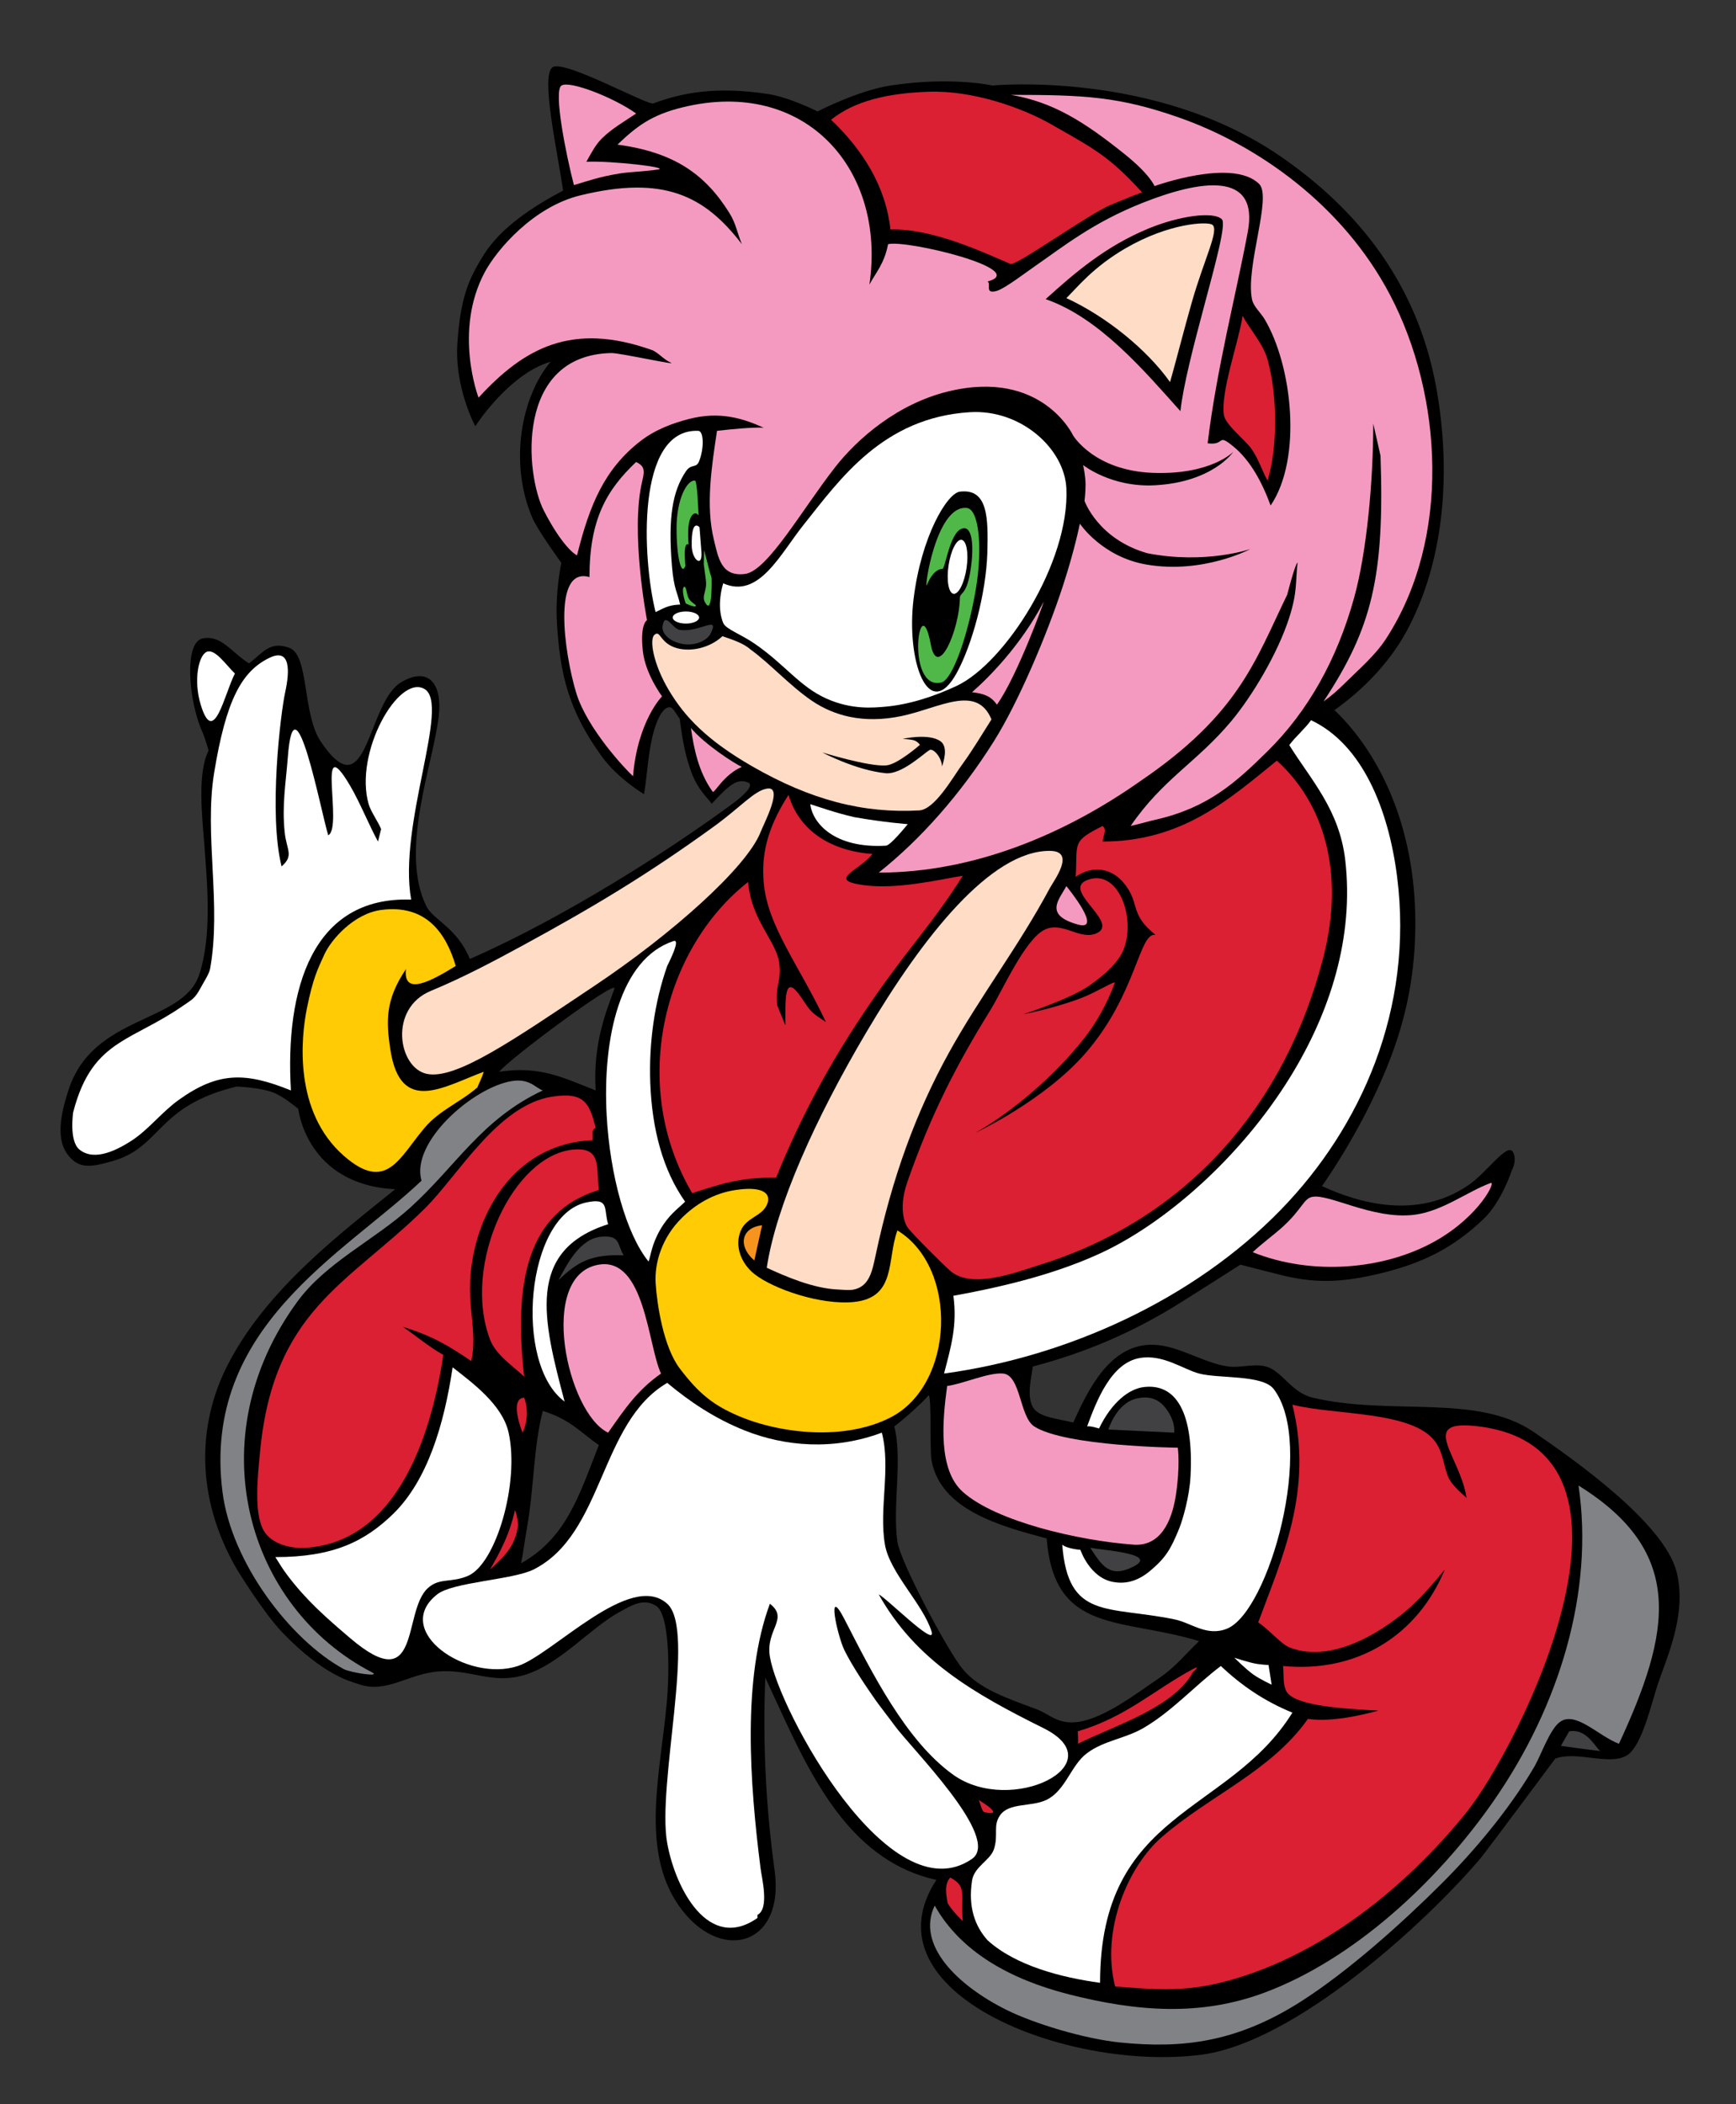<?xml version="1.0" encoding="utf-8"?>
<!-- Generator: Adobe Illustrator 15.0.0, SVG Export Plug-In . SVG Version: 6.00 Build 0)  -->
<!DOCTYPE svg PUBLIC "-//W3C//DTD SVG 1.1 Tiny//EN" "http://www.w3.org/Graphics/SVG/1.1/DTD/svg11-tiny.dtd">
<svg xmlns="http://www.w3.org/2000/svg" xmlns:xlink="http://www.w3.org/1999/xlink" version="1.1" baseProfile="tiny" id="      C  _x201E__x7C__1" x="0px" y="0px" width="184px" height="222.961px" viewBox="0 0 184 222.961" xml:space="preserve">
<rect x="0" y="0" width="184" height="222.961" fill="#333333" stroke="none"/>
<g>
	<path d="M177.704,166.553c-1.329-5.192-10.92-11.939-15.164-14.834c-5.996-4.1-15.154-1.669-23.405-3.626   c-2.287-0.546-3.235-2.833-4.945-3.296c-1.247-0.35-2.689,0.154-3.956,0c-2.617-0.34-5.264-2.205-7.912-2.308   c-4.749-0.196-7.098,5.038-8.571,8.241c-1.494-0.392-3.678-0.525-4.286-1.648c-0.659-1.205-0.144-3.09,0-4.285   c5.676-1.504,10.333-3.554,14.834-6.264c1.751-1.071,7.17-4.532,7.17-4.532s3.513,0.906,4.533,1.154   c3.791,0.917,6.717,0.638,10.384-0.248c4.646-1.133,7.798-2.822,10.878-5.769c1.896-1.813,2.967-5.109,2.967-5.109   s0.577-0.989,0.165-1.896c-0.565-1.245-2.719,2.06-4.78,3.461c-5.397,3.67-11.589,1.896-15.494,0.082   c2.665-3.873,5.127-8.262,6.95-12.774c2.087-5.182,2.954-10.014,2.939-15.246c-0.029-10.333-3.956-18.021-8.571-22.417   c2.967-2.088,5.79-4.986,7.582-8.241c4.295-7.847,4.734-17.615,3.187-26.042c-1.978-10.769-8.131-18.68-16.62-24.477   c-13.293-9.078-30.404-7.417-30.404-7.417s-4.303-0.989-10.802,0c-3.447,0.524-7.73,2.747-7.73,2.747s-2.958-1.494-5.208-1.84   c-5.714-0.879-9.313-0.083-12.197,0.989c-0.619,0.23-9.34-4.615-10.659-3.846c-1.319,0.769,0.429,8.605,1.099,13.076   c-3.269,1.73-6.565,3.928-8.324,6.675s-2.555,4.752-2.884,9.478s1.896,8.818,1.896,8.818s3.533-5.532,7.994-6.84   c-3.077,3.626-4.451,10.621-1.978,16.482c0.577,1.38,3.104,4.835,3.104,4.835s-0.669,3.077-0.467,6.374   c0.33,5.356,1.181,9.23,4.78,14.175c1.657,2.277,4.378,3.935,4.45,3.956c0.258-1.442,0.34-3.07,0.66-4.945   c0.476-2.81,1.305-4.212,2.005-4.258c0.42-0.028,0.666,0.623,1.117,1.216c0.298,2.259,0.586,3.948,1.287,5.803   c0.7,1.854,1.958,2.884,2.101,3.214c1.923-2.102,2.747-2.706,3.846-2.266c0.721,0.289-0.475,1.399-1.539,2.184   c-6.868,5.068-17.956,12.146-27.938,16.523c-1.371-3.348-3.905-4.141-4.615-5.604c-2.885-5.893,0.731-15.03,1.318-20.109   c0.412-3.636-1.206-5.243-3.956-3.626c-3.708,2.164-3.533,13.794-8.571,6.264c-1.926-2.885-1.208-9.121-3.296-9.89   c-2.088-0.77-2.813,0.525-4.286,1.648c-1.844-1.154-2.967-3.077-4.944-2.637c-1.978,0.439-1.453,6.686,0,9.89   c0.268,0.587,0.659,1.978,0.659,1.978c-1.209,2.417-0.687,6.937-0.439,10.109c0.298,4.059,0.81,9.505-0.55,13.625   c-1.73,5.223-11.239,4.183-13.845,12.197c-0.69,2.112-1.415,4.941-0.22,6.703c1.236,1.834,2.682,1.477,4.835,0.879   c5.295-1.494,4.615-5.824,13.186-7.912c0,0,2.555,0.093,3.956,0.659c1.076,0.433,2.582,1.704,2.582,1.704s0.852,8.048,10.274,8.516   c-5.357,4.368-13.747,10.556-17.883,18.873c-2.987,6.005-3.365,13.656,1.071,21.345c0.119,0.212,2.904,4.727,4.862,6.758   c4.45,4.615,7.31,5.189,7.994,5.439c3.018,1.102,5.285-1.082,8.571-1.319c3.461-0.268,5.707,1.453,9.23,0.33   c3.669-1.18,6.811-4.893,9.852-6.583c1.339-0.745,2.647-1.576,3.994-0.669c1.346,0.906,1.434,6.546,1.088,10.309   c-0.679,7.368-2.79,15.478,1.22,21.338c4.286,6.263,11.321,4.492,10.219-3.626c-0.875-6.346-1.288-13.207-0.989-20.438   c2.274,4.832,4.559,10.43,8.011,14.75c2.568,3.213,5.783,5.72,10.12,6.678c-3.258,4.991-1.328,9.403,3.083,12.694   c5.977,4.46,16.509,6.86,24.855,5.849c10.06-1.219,24.106-14.165,29.751-20.851c0.618-0.742,7.912-10.549,7.912-10.549   c2.318-0.845,5.687,0.783,7.582-0.33c1.617-0.968,2.617-5.583,3.296-7.582C176.653,175.618,178.837,171.034,177.704,166.553z    M55.227,165.646c0.206-0.927,0.371-2.328,0.66-3.956c0.721-4.172,0.659-8.427,1.648-12.197c2.936,0.948,3.781,2.101,5.934,3.626   C61.367,158.507,60.028,162.937,55.227,165.646z M63.139,115.539c-3.406-1.318-5.841-2.637-10.219-1.978   c0.917-1.267,12.6-9.942,12.197-8.791C64.348,106.968,62.809,110.484,63.139,115.539z M122.806,177.844   c-2.184,1.462-5.707,4.224-8.571,4.615c-2.132,0.278-3.018-0.845-4.286-1.318c-2.977-1.133-6.078-2.091-7.911-4.286   c-1.515-1.803-6.614-11.321-6.923-13.516c-0.536-3.678,0.566-8.798-0.33-12.197c0.69-0.484,3.077-2.582,3.626-3.296   c0.36-0.041,0.103,5.738,0.33,6.923c0.968,5.192,7.19,6.912,12.197,8.241c0.793,10.178,7.901,8.365,16.153,10.878   C125.567,175.34,124.629,176.607,122.806,177.844z"/>
	<path fill="#DA2032" d="M100.719,198.941c-0.659,0.714-0.439,1.827-0.275,2.692c0.385,0.769,1.594,1.923,1.594,1.923   C101.811,200.724,102.532,199.889,100.719,198.941z"/>
	<path fill="#DA2032" d="M103.686,190.7c0.175,0.082,0.34,1.246,0.659,1.318C106.55,192.492,104.17,190.968,103.686,190.7z"/>
	<path fill="#414042" d="M166.32,183.447l-0.879,1.539c0,0,2.455,0.354,4.175,0.549C169.081,185.154,168.188,183.118,166.32,183.447   z"/>
	<path fill="#DA2032" d="M126.432,176.854c-4.08,2.184-7.067,5.079-12.197,6.593c0,0,0.072,1.257,0,1.319   c3.904-1.937,10.168-3.832,12.197-7.582C126.432,177.184,127.4,176.329,126.432,176.854z"/>
	<path fill="#FFFFFF" d="M129.399,176.525c-2.771,2.091-5.171,4.811-8.241,6.593c-1.947,1.112-4.172,1.318-5.934,2.637   c-1.72,1.268-2.256,3.936-4.285,4.945c-1.597,0.783-4.007,0.268-4.945,1.648c-0.783,1.113-0.134,2.071-0.659,3.626   c-0.412,1.164-2.091,1.823-2.308,3.296c-0.422,2.764,0.286,4.8,1.649,6.318c2.966,2.692,7.814,3.947,11.921,4.505   c0-18.326,13.646-17.777,20.384-28.625C133.983,180.244,131.552,178.564,129.399,176.525z"/>
	<path fill="#414042" d="M115.554,163.998c1.236,1.896,2.07,3.276,4.615,1.978C122.795,164.616,117.017,164.276,115.554,163.998z"/>
	<path fill="#DA2032" d="M54.568,160.042c-0.536,2.473-1.535,4.368-2.637,6.264c1.36-1.257,2.658-2.349,2.967-4.615   C54.959,161.217,54.599,159.888,54.568,160.042z"/>
	<path fill="#808285" d="M167.309,157.405c1.669,11.262-2.04,23.381-8.962,33.366c-5.99,8.64-14.929,16.865-24.333,20.367   c-6.757,2.517-13.493,2.022-20.768,0.165c-6.161-1.576-11.425-4.492-14.175-9.395c-1.978,4.121,2.308,8.406,7.582,11.043   c2.87,1.435,8.221,3.07,12.032,3.461c6.607,0.677,12.362,0,19.12-4.285c5.112-3.242,10.884-8.448,14.986-12.54   c4.339-4.329,7.788-8.842,9.903-12.514c0.649-1.144,1.586-3.853,2.637-4.615c1.659-1.226,4.1,1.504,6.263,2.308   C177.064,172.971,178.744,164.503,167.309,157.405z"/>
	<path fill="#DA2032" d="M55.392,151.801c0.906-1.978,0.165-3.708,0.165-3.708C53.909,148.175,55.379,151.829,55.392,151.801z"/>
	<path fill="#DA2032" d="M136.981,148.834c2.256,9.076-1.113,16.277-3.626,23.076c1.062,0.67,2.411,2.277,3.297,2.637   c4.8,1.916,10.569-2.215,12.856-4.285c1.257-1.144,2.565-2.658,3.626-3.956c-2.857,6.923-9.23,10.988-17.142,10.219   c0.103,1.113-0.031,1.906,0.33,2.637c0.71,1.463,5.165,1.868,9.779,2.088c-1.339,0.36-4.814,1.271-7.472,0.879   c-3.966,5.594-10.384,8.087-15.494,12.527c-3.544,3.07-6.47,9.828-4.945,15.823c4.065,0.33,7.108,0.556,10.878-0.33   c10.878-2.565,20.263-10.539,26.372-18.131c5.563-6.943,21.386-38.333,1.318-40.877c-6.624-0.845-1.978,3.077-1.318,7.582   c-0.093-0.165-1.539-1.208-1.978-2.308c-0.439-1.099-0.504-2.472-1.318-3.626C149.775,149.452,141.39,149.978,136.981,148.834z"/>
	<path fill="#414042" d="M120.498,148.175c-2.197,0.495-3.021,3.296-3.021,3.296l6.978,0.33c0,0,0.165-0.989-0.659-2.252   C123.179,148.604,122.262,147.778,120.498,148.175z"/>
	<path fill="#FFFFFF" d="M78.962,151.581c-3.197-1.269-5.878-3.077-8.241-5.055c-7.19,4.193-6.696,16.019-14.175,19.779   c-2.194,1.092-8.571,1.319-10.219,2.637c-4.852,3.853,3.163,9.364,8.571,7.582c3.708-1.236,11.909-10.126,15.823-6.593   c3.101,2.792-1.124,19.201,0,25.383c0.879,4.835,4.396,11.538,9.56,7.912c0-0.113,0-0.216,0-0.33   c1.288-0.649,0.463-3.874,0.33-4.945c-1.154-9.055-1.947-20.119,0.989-28.021c2.06,1.597-0.474,2.72,0,5.604   c0.906,5.625,12.702,27.454,21.427,21.427c3.183-2.215-6.593-11.857-8.242-14.175c-0.298-0.422-1.689-2.215-1.978-2.637   c-1.092-1.556-2.473-3.616-3.296-5.274c-0.763-1.535-1.978-7.139,0-3.297c2.905,5.656,6.531,12.918,11.538,16.482   c6.14,4.368,17.204-1.143,9.56-4.944c-7.335-3.647-13.537-7.16-17.472-14.175c0.772,0.33,6.119,5.707,5.604,3.956   c-0.865-2.885-4.419-6.202-4.945-9.23c-0.659-3.791,0.649-8.087-0.33-11.868C88.3,153.731,83.141,153.24,78.962,151.581z"/>
	<path fill="#F49AC1" d="M106.323,145.538c-1.514-0.144-4.254,1.092-5.934,1.319c-0.515,3.76-0.958,8.859,1.648,11.208   c3.502,3.152,12.352,5.192,18.13,5.604c2.807,0.192,4.019-2.432,4.451-5.165c0.494-3.132,0.22-5.109,0.22-5.109   s-11.922-0.131-15.219-2.253C108.064,150.143,108.198,145.713,106.323,145.538z"/>
	<path fill="#FFFFFF" d="M47.975,144.878c-0.917,6.15-2.689,11.97-6.264,15.494c-3.049,2.977-6.408,4.615-12.527,4.615   c0.505,0.803,0.793,1.288,1.319,1.978c1.999,2.637,4.09,4.461,6.593,6.593c7.592,6.479,5.532-2.792,8.242-5.274   c1.246-1.154,2.452-0.525,4.285-1.319c2.967-1.308,5.46-9.879,4.286-15.164C53.25,148.844,50.097,146.537,47.975,144.878z"/>
	<path fill="#FFFFFF" d="M120.828,143.889c-3.039,0.495-4.595,4.502-5.604,7.252c0.33-0.083,1.264,0.22,1.264,0.22   c1.319-2.747,3.163-4.214,4.78-4.396c3.356-0.376,5.268,2.625,4.917,9.45c-0.11,2.143-0.81,4.546-1.181,5.494   c-0.917,2.256-1.453,3.159-3.131,4.561c-1.457,1.203-2.755,1.354-3.876,1.153c-2.498-0.439-3.486-3.406-3.486-3.406   s-1.424-0.11-1.923-0.549c0.309,3.987,1.496,5.602,3.496,6.401c2,0.799,4.812,0.784,8.371,1.51c1.844,0.371,3.44,1.865,5.604,0.989   c4.44-1.813,9.395-19.542,4.945-25.383c-1.174-1.545-5.81-1.092-7.912-1.648C125.392,145.084,123.28,143.478,120.828,143.889z"/>
	<path fill="#F49AC1" d="M63.469,134c-6.552,1.082-3.369,15.751,0.989,17.801c1.762-2.513,3.08-4.491,5.604-6.263   C68.671,142.591,68.362,133.186,63.469,134z"/>
	<path fill="#414042" d="M63.798,131.033c-2.339,0.155-3.667,2.905-4.615,4.615c2.05-1.967,3.482-2.761,6.923-2.637   C65.395,131.867,65.786,130.889,63.798,131.033z"/>
	<path fill="#F7941E" d="M80.775,129.824c-2.088,0.22-2.692,2.088-0.824,3.736C79.972,133.447,80.786,129.772,80.775,129.824z"/>
	<path fill="#FFFFFF" d="M62.15,127.407c-6.428,1.35-7.736,17.142-2.308,21.098c-2.276-8.591-4.162-15.999,4.615-18.79   C63.963,128.107,64.643,126.871,62.15,127.407z"/>
	<path fill="#FFCB05" d="M72.048,145c2.015,2.652,3.542,3.89,6.255,5.043c4.396,1.868,11.27,2.654,16.153,0.11   c6.737-3.534,7.139-15.833,0.66-19.779c-1.133,3.101-0.083,7.119-4.615,7.582c-3.534,0.35-8.54-1.38-10.549-2.967   c-1.38-1.092-2.143-2.967-1.429-4.615c0.577-1.332,2.096-1.479,2.692-2.582c0.645-1.193-0.131-2.174-3.242-1.704   c-2.431,0.361-4.323,1.587-5.714,2.967c-2.069,2.038-2.905,4.72-2.766,6.924C69.633,138.183,70.313,142.716,72.048,145z"/>
	<path fill="#F49AC1" d="M157.996,125.346c-2.472,0.907-5.15,3.029-8.159,3.379c-4.389,0.504-9.045-2.308-10.796-1.896   c-0.865,0.195-1.071,1.318-3.049,3.131c-0.9,0.825-2.349,1.885-3.214,2.72c6.222,2.503,13.945,1.909,19.45-1.236   C156.842,128.808,158.594,125.127,157.996,125.346z"/>
	<path fill="#DA2032" d="M60.831,121.803c-6.449,0.515-11.888,12.187-8.9,20.109c0.628,1.668,2.421,2.812,3.626,3.956   c-1.112-9.941,0.278-17.461,7.912-19.779C63.19,123.667,63.777,121.566,60.831,121.803z"/>
	<path fill="#DA2032" d="M58.523,116.199c-5.769,0.886-9.931,8.324-13.515,11.867c-8.128,8.015-16.112,10.724-17.472,26.042   c-0.216,2.308-0.618,5.996,0.33,7.912c0.69,1.401,2.585,2.112,4.615,1.978c9.343-0.669,13.145-11.291,14.504-20.438   c-1.597-0.896-2.946-2.07-4.286-2.967c3.132,0.948,4.883,2.019,7.252,3.626c0.701-3.224-0.525-5.738,0-9.889   c0.855-6.81,5.223-13.207,12.856-13.516c0.083-0.7-0.185-1.03,0.33-1.318C62.479,116.93,61.975,115.663,58.523,116.199z"/>
	<path fill="#808285" d="M54.238,114.55c-4.11,0.669-10.745,6.479-9.56,10.549c-8.159,7.757-23.302,15.504-21.098,32.965   c0.948,7.561,7.252,15.741,12.856,18.79c0.69,0.371,4.069,0.896,2.967,0.33c-13.32-6.922-18.43-24.827-7.912-39.229   c3.008-4.141,8.077-6.5,11.868-9.89c4.965-4.45,7.613-9.446,14.175-12.527C56.793,115.313,56.154,114.231,54.238,114.55z"/>
	<path fill="#FFFFFF" d="M71.38,99.716c-5.685,1.883-7.523,10.283-7.079,18.458c0.345,6.358,2.071,12.581,4.441,15.497   c0.237-0.587,0.294-1.751,1.236-3.379c0.907-1.565,1.782-2.132,2.637-2.967c-2.342-3.315-3.51-7.638-3.693-12.61   c-0.154-4.189,0.45-8.545,1.797-12.361C70.721,102.322,72.256,99.417,71.38,99.716z"/>
	<path fill="#F49AC1" d="M113.026,93.892c-0.77,1.428-2.414,3.051,1.208,4.066C116.982,98.727,113.16,94.057,113.026,93.892z"/>
	<path fill="#FEDCC6" d="M111.268,90.156c-6.23-0.027-13.418,9.026-19.45,19.229c-5.348,9.047-9.56,18.351-10.549,24.944   c1.978,0.917,4.945,2.205,7.582,2.308c0.546,0.021,1.103,0.103,1.648,0c1.669-0.351,1.957-2.009,2.308-3.626   c1.765-8.334,4.326-15.222,7.747-21.427c3.289-5.967,7.406-11.286,10.714-17.472C111.68,93.329,114.101,90.167,111.268,90.156z"/>
	<path fill="#FFFFFF" d="M90.555,86.585c-2.041-0.464-3.775-1.101-4.67-1.374c0.22,1.978,2.532,4.718,8.021,4.395   c0.467-0.027,2.033-1.95,2.308-2.28C96.214,87.327,93.659,87.134,90.555,86.585z"/>
	<path fill="#DA2032" d="M83.577,84.222c-2.417,3.736-2.855,6.587-2.637,9.23c0.388,4.699,3.719,8.722,6.593,14.834   c-1.628-1.061-1.566-1.051-2.637-2.637c-1.824-2.668-1.648,0.278-1.648,2.967c-0.051,0-0.869-2.14-0.879-2.088   c-0.196-2.39,0.477-2.497,0.22-4.505c-0.309-2.328-2.967-4.505-3.296-8.571c-4.459,3.488-7.675,8.916-8.873,14.938   c-1.167,5.859-0.424,12.281,2.939,18.027c2.988-0.917,4.759-1.648,8.901-1.648c2.646-6.508,5.69-12.063,9.179-17.286   c1.769-2.648,3.652-5.21,5.655-7.768c1.782-2.297,3.379-4.409,4.945-6.922c-2.679,0.443-7.005,1.483-10.549,0.989   c-3.86-0.539-0.495-1.483,0.989-3.296C87.973,90.156,84.676,87.958,83.577,84.222z"/>
	<path fill="#FEDCC6" d="M81.27,83.563c-1.349,0.237-2.774,1.961-5.604,4.011c-6.978,5.055-12.747,8.516-20.218,12.582   c-3.234,1.76-6.38,3.424-9.78,4.835c-4.502,1.854-3.467,8.142-0.44,8.791c3.077,0.659,9.128-3.546,17.801-9.34   c8.165-5.454,16.103-12.517,17.582-16.263C80.961,87.261,83.114,83.223,81.27,83.563z"/>
	<path fill="#DA2032" d="M135.333,80.596c-5.109,4.141-10.064,8.571-18.46,8.571c0.124-0.906,0.443-1.215,0-1.648   c-3.327,1.659-2.651,1.758-2.857,5.385c1.538-1.099,3.736-1.182,5.274,0.879s0.439,3.077,3.187,5.274   c-1.758-0.33-1.978,6.263-7.417,12.527c-4.392,5.058-11.703,8.461-11.703,8.461s6.016-3.214,11.291-9.697   c1.723-2.118,2.833-4.364,3.509-6.208c0.108-0.294-2.015,1.021-3.509,1.593c-2.939,1.126-6.181,1.731-6.181,1.731   s4.901-1.579,6.978-3.022c1.729-1.201,3.087-2.521,3.599-3.724c1.374-3.227-0.357-8.336-3.406-7.594   c-3.685,0.896,3.035,4.498,0.687,5.714c-1.803,0.917-3.667-1.277-5.604-0.33c-2.081,1.009-4.468,6.432-5.714,8.461   c-3.606,5.821-6.296,11.006-8.818,18.213c-1.154,3.296,0,4.862,0,4.862c0.412,0.608,3.771,3.956,4.533,4.615   c2.308,1.999,7.036,0.124,9.56-0.659c11.633-3.649,20.468-11.272,25.862-21.683c1.747-3.372,3.133-7.037,4.136-10.953   C142.554,92.422,140.308,85.088,135.333,80.596z"/>
	<path fill="#F49AC1" d="M73.234,77.135c0.289,2.061,0.783,4.656,2.308,6.758c0.206,0.165,1.154-1.813,3.09-2.637   C77.97,80.994,74.652,78.853,73.234,77.135z"/>
	<path fill="#FFFFFF" d="M138.959,76.311c-0.68,0.948-1.628,1.72-2.308,2.637c2.276,3.667,5.315,6.83,5.934,12.197   c0.942,8.207-1.628,16.13-5.794,22.908c-5.357,8.714-13.353,15.534-19.918,18.628c-4.563,2.143-9.89,3.544-15.823,4.615   c0.422,3.183-0.257,5.408-0.989,8.241c12.991-1.763,26.405-7.798,35.708-17.366c8.477-8.718,14.089-21.247,12.312-35.268   C147.173,85.764,144.408,78.875,138.959,76.311z"/>
	<path fill="#FFFFFF" d="M28.525,69.718c-2.912,1.428-4.56,4.45-5.824,12.142c-1.085,6.606,0.803,14.027-0.439,20.823   c-0.103,0.546-0.773,1.545-0.989,1.978c-0.649,1.206-0.917,1.236-1.978,1.978c-2.573,1.773-4.828,2.667-6.704,3.899   c-2.134,1.401-3.776,3.24-4.834,7.309c0,0-0.463,3.039,0.659,3.956c1.659,1.35,4.193-0.072,5.604-0.989   c1.782-1.185,3.173-3.028,4.945-4.285c4.172-2.987,7.077-2.936,11.868-0.989C30.205,104.836,33.072,94.96,43.58,95.32   c-1.422-7.891,4.175-20.658,1.429-22.306c-2.748-1.648-7.51,6.737-5.934,12.197c0.227,0.783,1.02,1.885,1.319,2.637l-0.33,1.318   c-0.927-1.679-1.916-4.151-2.967-5.934c-3.677-6.222-0.7,4.43-2.308,5.274c-0.783-2.544-3.605-17.42-4.285-8.241   c-0.216,2.781-0.628,5.058-0.33,7.912c0.185,1.875,1.02,2.462-0.33,3.626c-1.391-5.583-0.11-16.208,0.384-18.46   S30.806,68.599,28.525,69.718z"/>
	<path fill="#FFFFFF" d="M21.933,69.059c-0.879,0.33-1.453,2.998-0.66,5.604c1.391,4.615,2.524-1.195,3.626-3.297   C23.962,70.47,22.812,68.729,21.933,69.059z"/>
	<path fill="#414042" d="M72.012,66.737c-0.772-0.176-1.539-1.964-1.786-0.398c-0.124,0.783,0.752,1.658,2.143,1.896   c1.391,0.237,2.61-0.426,2.939-1.085C76.341,65.084,74.155,67.067,72.012,66.737z"/>
	<path fill="#F49AC1" d="M110.609,63.784c-2.417,4.615-5.824,8.022-7.582,9.56c1.401,0.165,2.06,0.495,2.637,1.319   C107.807,71.695,110.792,63.433,110.609,63.784z"/>
	<path fill="#50B848" d="M73.44,54.512c0.366-0.325,0.604,0.11,0.604,0.11c-0.069-1.208-0.145-3.401-0.357-3.689   c-0.824-0.165-1.978,1.89-1.978,5.022c0,2.968,0.494,5.151,0.934,4.011c-0.082-1.071-0.178-2.527,0.344-2.28   C72.987,57.686,72.699,55.172,73.44,54.512z"/>
	<path fill="#50B848" d="M74.594,59.787c0,0,0.055,0.371,0.22,1.662c0.172,1.345-0.61,1.703,0.049,2.583   c0.678,0.904,0.555-2.841,0.555-2.802c-0.247-0.742-0.378-1.433-0.792-2.94L74.594,59.787z"/>
	<path fill="#F49AC1" d="M67.424,48.95c-3.101,2.936-4.945,6.037-4.945,12.197c-3.966-1.153-2.687,8.054-1.401,12.28   c1.154,3.791,5.254,8.128,6.016,8.818c0.494-5.879,3.077-8.461,3.077-8.461s-1.758-2.335-2.033-4.774   c-0.33-2.926,0.439-3.296,0.439-3.296s-1.813-9.4-0.495-14.785C68.375,49.736,68.249,49.372,67.424,48.95z"/>
	<path fill="#FFFFFF" d="M74.1,48.872c0.552-1.399,0.49-3.199-0.082-3.219c-6.655-0.299-5.934,13.608-4.533,19.202   c0.742-0.33,1.313-0.77,2.604-0.797c-0.279-1.285-0.668-1.6-0.874-4.148c-0.412-5.11,0.067-7.86,1.483-9.967   C73.275,49.087,73.787,49.665,74.1,48.872z"/>
	<path fill="#DA2032" d="M131.707,33.456c-0.433,2.843-2.37,8.107-1.978,10.549c0.155,1.009,2.38,2.73,2.967,3.626   c0.742,1.133,0.989,2.04,1.648,3.297c1.041-3.328,1.112-8.88,0-12.857C133.859,36.371,132.345,34.723,131.707,33.456z"/>
	<path fill="#DA2032" d="M98.412,9.721c-4.427,0.158-7.857,0.989-10.329,2.967c3.296,3.131,5.796,7.005,6.291,11.62   c4.505-0.11,9.862,2.445,12.719,3.654c0.608,0.257,8.372-5.347,10.659-6.264c1.041-0.422,2.061-0.865,3.297-1.318   c-3.517-3.846-5-4.561-9.615-7.198C108.248,11.362,103.027,9.556,98.412,9.721z"/>
	<path fill="#F49AC1" d="M59.513,9.062c-0.879,0.549,0.494,7.407,1.318,10.549c1.7-0.505,2.655-0.859,4.725-1.209   c1.113-0.196,2.744-0.223,4.176-0.439c1.37-0.216-4.903-0.938-7.582-0.824c0.515-0.917,0.979-1.823,1.648-2.473   c1.009-1.009,2.431-1.833,3.626-2.637C65.065,10.339,60.392,8.512,59.513,9.062z"/>
	<path fill="#FFFFFF" d="M113.026,51.751c-0.196-4.219-4.835-8.406-10.219-8.076c-9.227,0.564-13.78,7.118-17.582,11.867   c-2.514,3.122-4.78,7.967-8.571,6.264c-0.33,1.071-0.577,2.802,0,4.203c0.271,0.658,1.855,1.17,3.379,2.226   c3.214,2.225,4.721,4.52,7.584,5.795c2.717,1.21,5.024,0.946,6.178,0.853c2.534-0.216,5.204-1.084,7.582-2.198   C106.543,70.267,113.388,59.56,113.026,51.751z M104.646,58.636c-0.136,4.202-1.59,9.688-3.271,12.721   c-2.942,5.273-5.358-1.297-4.543-7.905c0.818-6.633,3.554-11.193,4.907-11.357C104.737,51.73,104.749,54.911,104.646,58.636z"/>
	<path fill="#FFCB05" d="M32.536,106.804c-0.644,3.159-1.428,10.988,3.901,15.658c4.54,3.978,5.882,0.186,8.571-2.967   c1.576-1.865,3.75-2.679,5.604-4.286c0-0.113,0.484-1.02,0.659-1.648c-4.213,1.555-8.813,4.625-9.89-2.308   c-0.495-3.187-0.495-5.384,1.648-8.571c-0.33,2.912,2.692,1.264,5.274-0.33c-1.01-3.43-3.111-6.572-7.912-5.934   c-2.865,0.379-5.279,3.113-6.007,4.703C33.658,102.712,33.18,103.645,32.536,106.804z"/>
	<path fill="#50B848" d="M103.435,62.392c0.709-4.229,0.36-8.436-0.969-8.571c-3.312-0.338-4.573,9.03-4.219,8.15   c0.356-0.884,0.941-1.689,1.648-1.689c0.303,0,0.824-4.368,2.328-4.311c0.908,0.035,1.018,2.286,0.598,4.723   c-0.412,2.39-1.071,2.06-1.082,2.667c-0.061,3.457-2.377,8.744-3.089,4.907c-1.181-6.36-2.731,4.877,1.09,4.058   C101.012,72.053,102.655,67.04,103.435,62.392z"/>
	<path fill="#FEDCC6" d="M95.555,75.871c-4.091,0.854-7.197-0.055-9.505-1.621s-4.451-3.956-6.511-5.439   c-0.712-0.649-1.923-1.044-2.967-1.401c-1.319,1.236-3.335,1.689-4.835,1.264c-1.841-0.522-1.725-2-2.384-1.396   c-0.543,0.498-0.099,3.109,1.533,5.846c1.703,2.857,4.075,5.332,8.846,8.077c6.208,3.571,11.757,5,17.691,4.67   c1.689-0.094,3.626-3.616,4.615-4.945c1-1.37,2.061-3.132,3.049-4.698C103.521,72.438,99.542,75.037,95.555,75.871z M99.847,81.208   c-0.062-1.051-0.974-1.952-1.326-1.738c-0.666,0.405-2.973,2.631-4.67,2.456c-3.187-0.33-6.696-2.201-6.696-2.201   s4.946,1.538,6.792,1.374c1.204-0.107,3.558-2.177,3.558-2.177s-0.176-0.284-0.522-0.439c-0.346-0.156-1.318-0.192-1.318-0.192   s2.774-0.632,4.011,0.247C100.556,79.162,99.978,80.789,99.847,81.208z"/>
	<path fill="#F49AC1" d="M147.365,31.313c-5.07-9.71-14.23-15.988-22.361-18.845c-6.339-2.227-10.005-2.417-17.856-2.417   c4.505,0.769,7.778,2.86,12.032,6.263c2.747,2.198,3.187,3.406,3.187,3.406s8.296-3.021,11.099-0.22   c1.375,1.375-1.459,8.715-0.77,12.197c0.145,0.762,0.93,1.439,1.319,2.088c2.967,4.945,4.038,14.803,0.659,19.779   c-0.907-2.472-2.143-4.78-3.956-6.263c-1.788-1.462-0.783-0.072-2.72-0.33c0.961-7.912,2.97-15.545,4.258-22.417   c1.205-6.5-5.06-5.478-11.181-3.049c-5.192,2.061-8.317,4.574-11.346,6.676c-0.865,0.587-3.18,2.369-4.065,2.637   c-1.37,0.391-0.567-0.742-0.989-0.989c4.595-1.257-8.571-4.45-10.549-3.956c-0.371,2.029-1.329,3.06-1.978,4.285   c1.803-12.176-6.779-21.963-19.779-18.79c-3.317,0.804-4.883,2.009-6.923,3.956c5.996,0.803,9.303,3.132,11.868,7.252   c0.69,1.112,0.772,1.947,1.318,3.296c-3.956-5.165-8.308-7.324-17.142-5.165c-4.945,1.208-8.823,5.728-10.109,8.131   c-3.35,6.26-0.659,13.296-0.659,13.296c4.834-5.274,9.898-8.045,18.351-5.055c0.628,0.216,1.308,1.041,1.978,1.319   c1.062,0.422-5.334-1.009-6.263-0.989c-10.219,0.22-9.121,12.856-7.143,16.703c1.978,3.846,3.403,4.725,3.517,4.725   c1.35-5.439,2.934-9.148,6.703-12.087c1.621-1.264,3.537-1.934,5.082-2.335c3.328-0.886,5.841-0.072,7.994,0.906   c-1.164-0.072-3.502,0.165-4.945,0.33c-0.577,3.832-1.215,7.922-0.33,11.538c0.464,1.906,0.772,3.945,3.296,3.626   c2.39-0.309,6.019-6.788,9.56-11.318c2.363-3.022,6.604-6.715,11.978-8.021c9.944-2.417,13.241,4.67,13.241,4.67   s2.226,3.708,8.406,3.956c6.181,0.247,8.571-2.225,8.571-2.225s-2.143,3.214-8.324,3.543c-4.608,0.246-7.593-2.143-7.593-2.143   s0.258,1.154,0.258,2.06c0,0.907-0.11,1.731-0.11,1.731s1.401,4.038,6.648,5.549c6.153,1.208,10.934-0.44,10.934-0.44   s-5,2.665-10.989,1.648c-4.753-0.807-7.087-4.34-7.087-4.34s-0.53,2.712-1.786,6.565c-1.752,5.377-4.793,12.462-7.31,16.468   c-3.562,5.671-7.823,10.45-12.222,13.942c10.104,0,19.747-4.083,27.691-9.67c10.486-7.123,12.197-12.747,15.604-19.779   c0,0,0.841-3.293,1.099-3.406c-0.237,2.06,0,3.077-0.879,5.824c-1.233,3.854-3.975,8.382-6.154,10.988   c-3.632,4.344-7.259,6.128-10.659,11.098c0.989-0.216,1.978-0.515,2.637-0.659c5.563-1.267,8.479-3.915,11.868-7.252   c4.309-4.256,7.356-9.716,9.175-16.248c1.36-4.882,2.033-12.451,2.033-18.476l0.769,3.407c0.44,12.746-0.879,18.24-6.043,26.042   c0.979-0.7,1.494-1.185,2.308-1.978c1.463-1.453,3.132-2.864,4.286-4.615C153.864,57.05,152.89,41.894,147.365,31.313z    M125.113,43.565c-3.846-4.286-8.571-9.89-14.285-11.868c3.142-2.843,6.373-5.604,10.878-7.472   c3.243-1.345,6.923-1.868,7.802-0.989c0.482,0.482-0.687,4.723-1.95,9.458C126.52,36.589,125.416,40.817,125.113,43.565z"/>
	<path fill="#FEDCC6" d="M119.29,26.313c-3.489,2.033-5.137,4.176-6.263,5.274c4.285,1.978,8.571,5.494,10.988,8.9   c0.687-2.417,1.468-5.523,2.308-8.461c1.318-4.615,2.939-7.665,2.17-8.214C127.986,23.452,123.919,23.616,119.29,26.313z"/>
	
		<ellipse transform="matrix(-0.147 0.989 -0.989 -0.147 175.856 -31.511)" fill="#FFFFFF" cx="101.521" cy="60.102" rx="2.891" ry="0.964"/>
	<ellipse fill="#FFFFFF" cx="72.699" cy="65.432" rx="1.398" ry="0.641"/>
	<path fill="#FFFFFF" d="M74.141,55.872c0,0-0.882-1.086-0.824,1.978c0.027,1.456,1.14,2.363,1.03,0.659   C74.326,58.181,74.141,55.872,74.141,55.872z"/>
	<path fill="#FFFFFF" d="M130.827,175.646c0,0,1.209,1.208,1.978,1.758c0.77,0.55,1.978,1.099,1.978,1.099l-0.33-2.088   c0,0-0.439,0-1.209-0.11C132.476,176.195,130.827,175.646,130.827,175.646z"/>
	<path fill="#50B848" d="M72.693,63.949c-0.219-0.495-0.461-1.648-0.187-1.758s0.242,0.824,0.517,1.264   c0.274,0.439,0.824,0.604,0.714,0.77C73.627,64.388,72.693,63.949,72.693,63.949z"/>
</g>
</svg>
